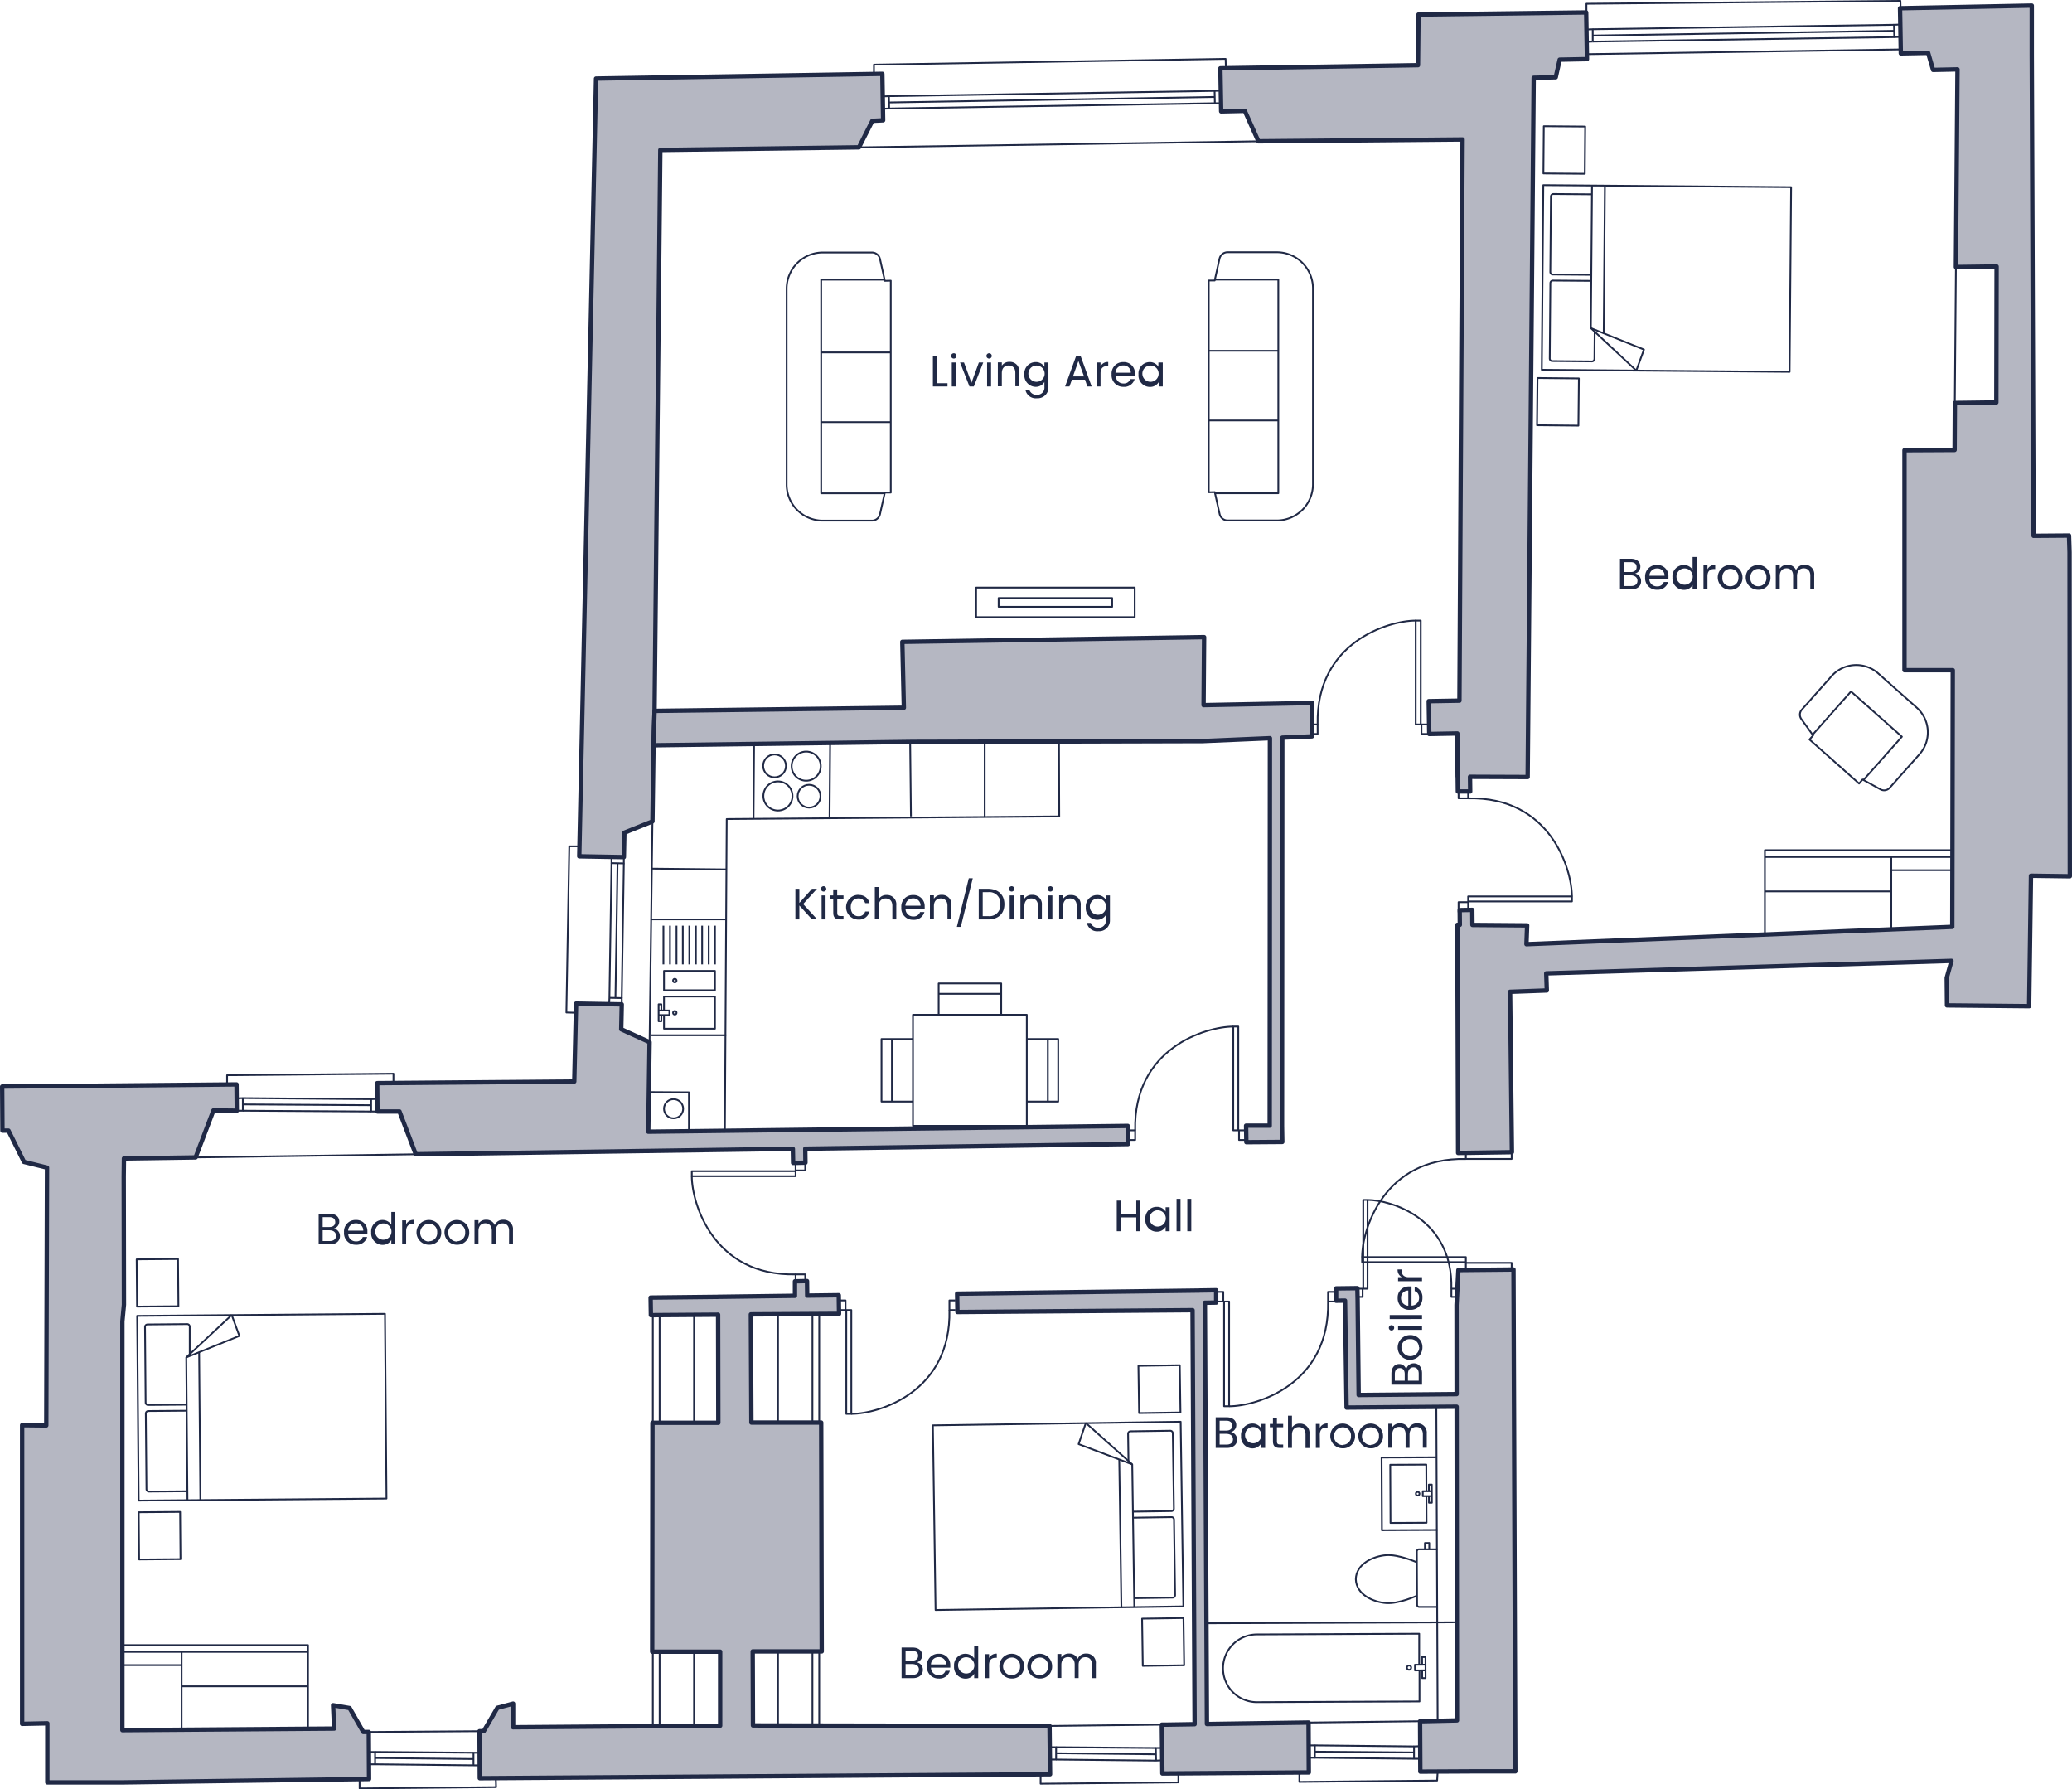 <?xml version="1.0" encoding="UTF-8"?> <svg xmlns="http://www.w3.org/2000/svg" viewBox="0 0 473.75 409.01"><defs><style>.cls-1{fill:none;stroke-width:0.4px;}.cls-1,.cls-2{stroke:#202945;stroke-linejoin:round;}.cls-2{fill:#b5b7c2;stroke-linecap:round;}.cls-3{fill:#202945;}</style></defs><g id="Lines"><line class="cls-1" x1="196.52" y1="33.68" x2="287.73" y2="32.3"></line><polyline class="cls-1" points="201.86 24.86 203.3 24.8 203.24 21.98 201.86 22.04 201.86 24.86"></polyline><polyline class="cls-1" points="279.21 23.6 277.77 23.6 277.71 20.78 279.15 20.72 279.21 23.6"></polyline><line class="cls-1" x1="203.24" y1="21.98" x2="277.71" y2="20.78"></line><line class="cls-1" x1="203.3" y1="23.42" x2="277.77" y2="22.16"></line><line class="cls-1" x1="203.3" y1="24.8" x2="277.77" y2="23.6"></line><polyline class="cls-1" points="199.82 16.94 199.82 14.78 280.23 13.46 280.29 15.62"></polyline><polyline class="cls-1" points="362.73 3.02 362.73 0.86 434.52 0.2 434.58 2.36"></polyline><rect class="cls-1" x="223.18" y="134.32" width="36.26" height="6.76"></rect><rect class="cls-1" x="228.33" y="136.7" width="25.96" height="2.01"></rect><path class="cls-1" d="M386.81,114.56V163h-1.36l-1.11,4.95a1.89,1.89,0,0,1-1.84,1.46H371.25A8.27,8.27,0,0,1,363,161.1V116.39a8.27,8.27,0,0,1,8.27-8.27H382.5a1.89,1.89,0,0,1,1.84,1.47l1.11,5Z" transform="translate(-183.14 -50.4)"></path><polyline class="cls-1" points="202.26 63.93 187.76 63.93 187.76 112.77 202.26 112.77"></polyline><line class="cls-1" x1="187.76" y1="96.5" x2="203.67" y2="96.5"></line><line class="cls-1" x1="187.69" y1="80.56" x2="203.67" y2="80.56"></line><path class="cls-1" d="M459.51,162.93V114.52h1.36l1.11-5a1.89,1.89,0,0,1,1.84-1.46h11.25a8.27,8.27,0,0,1,8.27,8.27V161.1a8.27,8.27,0,0,1-8.27,8.27H463.82A1.89,1.89,0,0,1,462,167.9l-1.11-5Z" transform="translate(-183.14 -50.4)"></path><polyline class="cls-1" points="277.78 112.75 292.28 112.75 292.28 63.91 277.78 63.91"></polyline><line class="cls-1" x1="292.28" y1="80.19" x2="276.37" y2="80.19"></line><line class="cls-1" x1="292.35" y1="96.12" x2="276.37" y2="96.12"></line><rect class="cls-1" x="543.01" y="85.73" width="42.22" height="56.66" transform="translate(499.71 -499.51) rotate(90.47)"></rect><polyline class="cls-1" points="374.13 84.71 363.74 75.01 364.01 42.4"></polyline><line class="cls-1" x1="366.95" y1="42.42" x2="366.68" y2="76.19"></line><polyline class="cls-1" points="363.74 75.01 375.88 79.91 374.13 84.71"></polyline><path class="cls-1" d="M547.13,94.81l-8.8-.07a.58.58,0,0,0-.58.56l-.14,17.28a.57.57,0,0,0,.56.57l8.81.07" transform="translate(-183.14 -50.4)"></path><path class="cls-1" d="M547,114.6l-8.81-.07a.57.57,0,0,0-.57.56l-.14,17.28a.57.57,0,0,0,.56.57l9.08.08a.58.58,0,0,0,.58-.57l.05-6.25" transform="translate(-183.14 -50.4)"></path><rect class="cls-1" x="535.37" y="79.95" width="10.8" height="9.46" transform="translate(446.78 -505.77) rotate(90.47)"></rect><rect class="cls-1" x="534.89" y="137.75" width="10.8" height="9.46" transform="matrix(-0.01, 1, -1, -0.01, 504.1, -447.01)"></rect><rect class="cls-1" x="221.86" y="343.71" width="42.22" height="56.66" transform="translate(-310.17 567.68) rotate(-90.47)"></rect><polyline class="cls-1" points="52.98 300.58 42.59 310.28 42.86 342.88"></polyline><line class="cls-1" x1="45.81" y1="342.86" x2="45.53" y2="309.09"></line><polyline class="cls-1" points="42.59 310.28 54.73 305.37 52.98 300.58"></polyline><path class="cls-1" d="M226,391.28l-8.8.07a.56.56,0,0,1-.57-.56l-.15-17.28a.57.57,0,0,1,.57-.57l8.8-.07" transform="translate(-183.14 -50.4)"></path><path class="cls-1" d="M225.82,371.49l-8.81.07a.57.57,0,0,1-.57-.56l-.14-17.28a.57.57,0,0,1,.56-.57l9.09-.08a.58.58,0,0,1,.57.57l0,6.25" transform="translate(-183.14 -50.4)"></path><rect class="cls-1" x="214.22" y="396.68" width="10.8" height="9.46" transform="translate(-363.1 573.94) rotate(-90.47)"></rect><rect class="cls-1" x="213.74" y="338.88" width="10.8" height="9.46" transform="translate(-305.78 515.18) rotate(-90.47)"></rect><rect class="cls-1" x="403.92" y="368.55" width="42.22" height="56.66" transform="translate(-148.75 777.24) rotate(-90.83)"></rect><polyline class="cls-1" points="248.27 325.27 258.88 334.73 259.35 367.33"></polyline><line class="cls-1" x1="256.4" y1="367.37" x2="255.91" y2="333.61"></line><polyline class="cls-1" points="258.88 334.73 246.62 330.1 248.27 325.27"></polyline><path class="cls-1" d="M442.46,415.73l8.81-.13a.57.57,0,0,0,.55-.58l-.25-17.27a.56.56,0,0,0-.57-.56l-8.8.13" transform="translate(-183.14 -50.4)"></path><path class="cls-1" d="M442.18,395.94l8.8-.13a.58.58,0,0,0,.56-.58L451.29,378a.57.57,0,0,0-.58-.56l-9.08.13a.56.56,0,0,0-.56.58l.09,6.25" transform="translate(-183.14 -50.4)"></path><rect class="cls-1" x="443.66" y="420.98" width="10.8" height="9.46" transform="translate(-153.22 830.51) rotate(-90.83)"></rect><rect class="cls-1" x="442.81" y="363.18" width="10.8" height="9.46" transform="translate(-96.28 771.03) rotate(-90.83)"></rect><line class="cls-1" x1="362.79" y1="12.38" x2="434.55" y2="11.3"></line><polyline class="cls-1" points="434.55 8.42 433.11 8.48 433.05 5.66 434.49 5.6 434.55 8.42"></polyline><line class="cls-1" x1="364.17" y1="6.68" x2="433.05" y2="5.66"></line><line class="cls-1" x1="364.17" y1="8.12" x2="433.11" y2="7.04"></line><line class="cls-1" x1="364.17" y1="9.5" x2="433.11" y2="8.48"></line><polyline class="cls-1" points="364.17 9.5 362.79 9.56 362.73 6.74 364.17 6.68 364.17 9.5"></polyline><line class="cls-1" x1="446.95" y1="93.44" x2="447.21" y2="61.04"></line><path class="cls-1" d="M608.21,229.51l-11.34-10.07.83-.93-2.7-3.75a1.72,1.72,0,0,1,.11-2.14l6.81-7.67a7.55,7.55,0,0,1,10.65-.63l8.82,7.84a7.54,7.54,0,0,1,.63,10.65l-6.81,7.67a1.71,1.71,0,0,1-2.11.36L609,228.58Z" transform="translate(-183.14 -50.4)"></path><polyline class="cls-1" points="426.08 178.28 434.86 168.4 423.22 158.06 414.44 167.95"></polyline><polyline class="cls-1" points="324.84 165.59 324.84 141.86 323.69 141.86 323.69 165.59 326.59 165.59"></polyline><polyline class="cls-1" points="299.89 167.78 301.27 167.78 301.27 165.59 299.89 165.59"></polyline><polyline class="cls-1" points="326.43 167.78 325.01 167.78 325.01 165.59"></polyline><path class="cls-1" d="M506.83,192.26c-6.26,0-22.85,5-22.42,23.73" transform="translate(-183.14 -50.4)"></path><polyline class="cls-1" points="283.13 258.38 283.13 234.65 281.98 234.65 281.98 258.38 284.88 258.38"></polyline><polyline class="cls-1" points="258.18 260.58 259.55 260.58 259.55 258.38 258.18 258.38"></polyline><polyline class="cls-1" points="284.72 260.58 283.3 260.58 283.3 258.38"></polyline><path class="cls-1" d="M465.12,285.06c-6.27,0-22.86,4.95-22.43,23.73" transform="translate(-183.14 -50.4)"></path><polyline class="cls-1" points="181.91 267.72 158.18 267.72 158.18 268.87 181.91 268.87 181.91 265.98"></polyline><polyline class="cls-1" points="184.11 292.68 184.11 291.3 181.91 291.3 181.91 292.68"></polyline><polyline class="cls-1" points="184.11 266.13 184.11 267.55 181.91 267.55"></polyline><path class="cls-1" d="M341.32,319.27c0,6.27,5,22.86,23.73,22.43" transform="translate(-183.14 -50.4)"></path><polyline class="cls-1" points="193.5 299.46 193.5 323.19 194.65 323.19 194.65 299.46 191.75 299.46"></polyline><polyline class="cls-1" points="218.45 297.26 217.08 297.26 217.08 299.46 218.45 299.46"></polyline><polyline class="cls-1" points="191.91 297.26 193.33 297.26 193.33 299.46"></polyline><path class="cls-1" d="M377.79,373.59c6.27,0,22.86-4.95,22.43-23.73" transform="translate(-183.14 -50.4)"></path><polyline class="cls-1" points="335.68 206.06 359.42 206.06 359.42 204.91 335.68 204.91 335.68 207.8"></polyline><polyline class="cls-1" points="333.49 181.1 333.49 182.48 335.68 182.48 335.68 181.1"></polyline><polyline class="cls-1" points="333.49 208.54 333.49 206.23 335.68 206.23"></polyline><path class="cls-1" d="M542.55,255.31c0-6.26-4.95-22.85-23.73-22.42" transform="translate(-183.14 -50.4)"></path><polyline class="cls-1" points="311.7 294.58 311.7 274.29 312.68 274.29 312.68 294.58 310.2 294.58"></polyline><polyline class="cls-1" points="333.03 296.45 331.85 296.45 331.85 294.58 333.03 294.58"></polyline><polyline class="cls-1" points="309.58 296.45 311.55 296.45 311.55 294.58"></polyline><path class="cls-1" d="M495.82,324.69c5.36,0,19.54,4.24,19.17,20.29" transform="translate(-183.14 -50.4)"></path><polyline class="cls-1" points="279.88 297.51 279.88 321.44 281.03 321.44 281.03 297.51 278.12 297.51"></polyline><polyline class="cls-1" points="305.04 295.3 303.65 295.3 303.65 297.51 305.04 297.51"></polyline><polyline class="cls-1" points="277.38 295.3 279.7 295.3 279.7 297.51"></polyline><path class="cls-1" d="M464.17,371.85c6.32,0,23.05-5,22.62-23.93" transform="translate(-183.14 -50.4)"></path><polyline class="cls-1" points="335.16 288.5 311.43 288.5 311.43 287.35 335.16 287.35 335.16 290.24"></polyline><polyline class="cls-1" points="345.63 263.55 345.63 264.92 335.16 264.92 335.16 263.55"></polyline><polyline class="cls-1" points="345.63 290.98 345.63 288.67 335.16 288.67"></polyline><path class="cls-1" d="M494.57,337.76c0-6.27,4.95-22.86,23.73-22.43" transform="translate(-183.14 -50.4)"></path><polyline class="cls-1" points="446.42 194.34 403.53 194.34 403.53 214.14"></polyline><line class="cls-1" x1="432.43" y1="198.92" x2="446.41" y2="198.92"></line><line class="cls-1" x1="432.43" y1="195.89" x2="432.43" y2="212.15"></line><line class="cls-1" x1="403.53" y1="203.76" x2="432.37" y2="203.76"></line><line class="cls-1" x1="403.53" y1="195.89" x2="446.04" y2="195.89"></line><polyline class="cls-1" points="27.54 376.05 70.42 376.05 70.42 395.85"></polyline><line class="cls-1" x1="41.52" y1="380.63" x2="27.54" y2="380.63"></line><line class="cls-1" x1="41.52" y1="377.6" x2="41.52" y2="395.13"></line><line class="cls-1" x1="70.42" y1="385.47" x2="41.59" y2="385.47"></line><line class="cls-1" x1="70.42" y1="377.6" x2="27.92" y2="377.6"></line><line class="cls-1" x1="149.27" y1="396.1" x2="149.27" y2="376.05"></line><line class="cls-1" x1="158.69" y1="376.05" x2="158.69" y2="394.51"></line><line class="cls-1" x1="150.82" y1="376.05" x2="150.82" y2="395.72"></line><line class="cls-1" x1="149.27" y1="325.9" x2="149.27" y2="300.9"></line><line class="cls-1" x1="158.69" y1="300.9" x2="158.69" y2="325.23"></line><line class="cls-1" x1="150.82" y1="300.9" x2="150.82" y2="325.52"></line><line class="cls-1" x1="187.31" y1="376.05" x2="187.31" y2="396.1"></line><line class="cls-1" x1="177.89" y1="396.1" x2="177.89" y2="377.63"></line><line class="cls-1" x1="185.76" y1="396.1" x2="185.76" y2="376.43"></line><line class="cls-1" x1="187.31" y1="300.26" x2="187.31" y2="325.23"></line><line class="cls-1" x1="177.89" y1="325.11" x2="177.89" y2="300.41"></line><line class="cls-1" x1="185.76" y1="325.23" x2="185.76" y2="300.64"></line><polyline class="cls-1" points="242.13 169.58 242.19 186.62 166.16 187.22 165.74 258.45"></polyline><line class="cls-1" x1="189.67" y1="187.11" x2="189.8" y2="169.89"></line><line class="cls-1" x1="172.29" y1="187.08" x2="172.42" y2="169.76"></line><circle class="cls-1" cx="184.99" cy="182" r="2.61"></circle><circle class="cls-1" cx="177.87" cy="181.95" r="3.33"></circle><circle class="cls-1" cx="177.1" cy="175.07" r="2.61"></circle><circle class="cls-1" cx="184.33" cy="175.13" r="3.33"></circle><line class="cls-1" x1="208.1" y1="169.64" x2="208.28" y2="186.62"></line><line class="cls-1" x1="225.14" y1="186.68" x2="225.14" y2="169.64"></line><line class="cls-1" x1="166.13" y1="198.74" x2="149.09" y2="198.56"></line><polyline class="cls-1" points="139.82 195.86 139.82 197.3 142.64 197.36 142.64 195.92 139.82 195.86"></polyline><line class="cls-1" x1="142.16" y1="228.15" x2="142.64" y2="197.36"></line><line class="cls-1" x1="140.72" y1="228.15" x2="141.2" y2="197.3"></line><polyline class="cls-1" points="139.34 228.09 142.16 228.15 142.16 229.59 139.28 229.53 139.34 228.09 139.82 197.3"></polyline><line class="cls-1" x1="148.52" y1="238.23" x2="149.18" y2="187.76"></line><polyline class="cls-1" points="131.66 231.5 129.5 231.44 130.16 193.46 132.26 193.46"></polyline><line class="cls-1" x1="148.76" y1="210.16" x2="166.03" y2="210.16"></line><line class="cls-1" x1="148.76" y1="236.65" x2="166.03" y2="236.65"></line><line class="cls-1" x1="157.61" y1="220.45" x2="157.61" y2="211.6"></line><line class="cls-1" x1="156.12" y1="220.45" x2="156.12" y2="211.6"></line><line class="cls-1" x1="154.68" y1="220.45" x2="154.68" y2="211.6"></line><line class="cls-1" x1="153.19" y1="220.45" x2="153.19" y2="211.6"></line><line class="cls-1" x1="159.11" y1="220.45" x2="159.11" y2="211.6"></line><line class="cls-1" x1="160.54" y1="220.45" x2="160.54" y2="211.6"></line><line class="cls-1" x1="162.04" y1="220.45" x2="162.04" y2="211.6"></line><line class="cls-1" x1="163.47" y1="220.45" x2="163.47" y2="211.6"></line><rect class="cls-1" x="151.82" y="221.94" width="11.65" height="4.42"></rect><polyline class="cls-1" points="151.82 230.98 151.82 227.8 163.47 227.8 163.47 235.15 151.82 235.15 151.82 232.03"></polyline><line class="cls-1" x1="151.69" y1="220.45" x2="151.69" y2="211.6"></line><circle class="cls-1" cx="154.29" cy="231.51" r="0.4"></circle><circle class="cls-1" cx="154.29" cy="224.15" r="0.4"></circle><polyline class="cls-1" points="151.22 232.03 151.22 233.44 150.59 233.44 150.59 229.57 151.22 229.57 151.22 230.98"></polyline><polyline class="cls-1" points="150.59 230.98 153.05 230.98 153.05 232.03 150.59 232.03"></polyline><polyline class="cls-1" points="157.52 258.57 157.52 249.69 148.34 249.63"></polyline><circle class="cls-1" cx="154.01" cy="253.44" r="2.19"></circle><rect class="cls-1" x="208.74" y="231.96" width="26.03" height="25.39"></rect><polyline class="cls-1" points="234.77 237.5 241.96 237.5 241.96 251.81 234.77 251.81"></polyline><line class="cls-1" x1="239.58" y1="251.81" x2="239.58" y2="237.5"></line><polyline class="cls-1" points="208.74 251.81 201.55 251.81 201.55 237.5 208.74 237.5"></polyline><line class="cls-1" x1="203.93" y1="237.5" x2="203.93" y2="251.81"></line><polyline class="cls-1" points="214.62 231.99 214.62 224.8 228.92 224.8 228.92 231.99"></polyline><line class="cls-1" x1="228.89" y1="227.17" x2="214.59" y2="227.17"></line><polyline class="cls-1" points="84.38 403.29 85.76 403.29 85.76 400.47 84.38 400.47 84.38 403.29"></polyline><line class="cls-1" x1="108.26" y1="400.65" x2="85.76" y2="400.47"></line><line class="cls-1" x1="108.26" y1="402.09" x2="85.76" y2="401.85"></line><polyline class="cls-1" points="108.26 403.53 108.26 400.65 109.64 400.65 109.7 403.53 108.26 403.53 85.76 403.29"></polyline><line class="cls-1" x1="109.64" y1="395.73" x2="84.32" y2="395.91"></line><polyline class="cls-1" points="113.36 406.41 113.42 408.51 82.22 408.81 82.22 406.71"></polyline><polyline class="cls-1" points="240.03 402.21 241.47 402.21 241.47 399.39 240.03 399.39 240.03 402.21"></polyline><line class="cls-1" x1="264.27" y1="399.57" x2="241.47" y2="399.39"></line><line class="cls-1" x1="264.33" y1="401.01" x2="241.47" y2="400.77"></line><polyline class="cls-1" points="264.33 402.45 264.27 399.57 265.71 399.57 265.71 402.39 264.33 402.45 241.47 402.21"></polyline><line class="cls-1" x1="266.01" y1="394.23" x2="239.97" y2="394.53"></line><polyline class="cls-1" points="269.43 405.33 269.43 407.43 237.93 407.73 237.93 405.63"></polyline><polyline class="cls-1" points="299.25 401.79 300.63 401.79 300.63 398.97 299.19 398.97 299.25 401.79"></polyline><line class="cls-1" x1="323.31" y1="399.21" x2="300.63" y2="398.97"></line><line class="cls-1" x1="323.31" y1="400.59" x2="300.63" y2="400.41"></line><polyline class="cls-1" points="323.31 402.03 323.31 399.21 324.75 399.15 324.75 402.03 323.31 402.03 300.63 401.79"></polyline><line class="cls-1" x1="324.69" y1="393.45" x2="299.19" y2="393.75"></line><polyline class="cls-1" points="328.71 404.97 328.59 407.01 297.09 407.31 297.09 405.21"></polyline><line class="cls-1" x1="86.24" y1="247.59" x2="86.24" y2="247.59"></line><polyline class="cls-1" points="86.3 251.19 84.86 251.25 84.86 254.07 86.3 254.07 86.3 251.19"></polyline><line class="cls-1" x1="55.52" y1="253.89" x2="84.86" y2="254.07"></line><line class="cls-1" x1="55.52" y1="252.45" x2="84.86" y2="252.63"></line><polyline class="cls-1" points="55.52 251.01 55.52 253.89 54.14 253.89 54.08 251.07 55.52 251.01 84.86 251.25"></polyline><line class="cls-1" x1="44.72" y1="264.57" x2="95.06" y2="263.85"></line><polyline class="cls-1" points="51.92 247.88 51.92 245.78 89.96 245.43 89.96 247.59"></polyline><line class="cls-1" x1="275.43" y1="371.06" x2="335.99" y2="370.82"></line><line class="cls-1" x1="328.41" y1="321.44" x2="328.71" y2="394.11"></line><path class="cls-1" d="M511.78,404.55l-4.21,0a.49.49,0,0,0-.48.49l.06,12.21a.49.49,0,0,0,.48.48l4.22,0" transform="translate(-183.14 -50.4)"></path><polyline class="cls-1" points="326.79 354.18 326.79 352.7 325.8 352.71 325.8 354.18"></polyline><path class="cls-1" d="M507.14,415.15s-4.14,1.91-7.05,1.7-6.85-1.92-6.95-5.45v0c.06-3.53,4-5.28,6.9-5.51s7.06,1.64,7.06,1.64" transform="translate(-183.14 -50.4)"></path><circle class="cls-1" cx="324.14" cy="341.44" r="0.42"></circle><polyline class="cls-1" points="328.55 333.11 315.89 333.17 315.97 349.79 328.63 349.73"></polyline><polyline class="cls-1" points="326.14 341.99 326.17 348.08 317.93 348.12 317.87 334.82 326.11 334.78 326.14 340.87"></polyline><polyline class="cls-1" points="326.72 341.99 326.72 343.5 327.39 343.5 327.37 339.35 326.7 339.36 326.71 340.87"></polyline><polyline class="cls-1" points="327.38 340.87 325.31 340.87 325.31 342 327.38 341.99"></polyline><circle class="cls-1" cx="322.17" cy="381.2" r="0.49"></circle><path class="cls-1" d="M507.63,430.94l0-7.09-37.14.16a7.74,7.74,0,0,0-7.71,7.78h0a7.74,7.74,0,0,0,7.78,7.7l37.14-.16,0-7.09" transform="translate(-183.14 -50.4)"></path><polyline class="cls-1" points="325.16 380.53 325.15 378.77 325.93 378.77 325.95 383.59 325.18 383.59 325.17 381.83"></polyline><polyline class="cls-1" points="325.94 381.83 323.53 381.84 323.52 380.54 325.94 380.52"></polyline></g><g id="Blocks"><polygon class="cls-2" points="84.32 395.91 83.06 395.91 79.94 390.45 76.16 389.79 76.4 395.13 27.98 395.49 27.98 302.07 28.34 298.23 28.29 268.94 28.34 264.81 44.72 264.57 48.8 253.83 54.14 253.89 54.08 247.88 0.5 248.37 0.56 258.45 1.94 258.45 5.48 265.59 10.75 266.9 10.58 325.83 5.06 325.77 5.06 394.05 10.82 393.93 10.82 407.43 28.1 407.43 84.38 406.65 84.32 395.91"></polygon><polyline class="cls-2" points="132.44 195.74 136.28 17.96 201.74 16.88 201.92 27.5 199.46 27.62 196.4 33.68 150.98 34.28 149.66 162.5 149.42 170.36 149.18 187.76 142.76 190.34 142.64 195.92 132.44 195.74"></polyline><polygon class="cls-2" points="299.97 168.32 300.03 160.7 275.19 161.18 275.31 145.64 206.31 146.72 206.66 161.78 149.66 162.5 149.42 170.36 208.88 169.58 275.01 169.4 290.36 168.74 290.31 257.31 290.31 257.31 284.91 257.31 284.97 261.09 293.19 261.03 293.13 257.36 293.19 168.62 299.97 168.32"></polygon><polygon class="cls-2" points="299.19 393.75 275.96 394.09 275.49 297.81 275.46 297.81 275.46 297.79 278.07 297.75 278.07 294.93 274.25 294.99 274.25 295 218.84 295.71 218.91 299.91 272.67 299.49 273.14 394.13 266.67 394.23 265.65 394.23 265.77 405.39 299.25 405.15 299.19 393.75"></polygon><polygon class="cls-2" points="346.05 290.19 333.45 290.31 333.03 298.29 333.05 318.67 310.65 318.87 310.41 297.21 310.41 297.21 310.35 294.45 305.49 294.51 305.49 297.33 307.53 297.3 307.89 321.75 333.05 321.55 333.13 393.26 324.69 393.45 324.75 404.97 336.23 404.91 346.47 404.91 346.05 290.19"></polygon><polygon class="cls-2" points="473.19 126.26 473.07 122.42 464.97 122.48 464.55 12.44 464.55 1.28 434.43 1.88 434.61 12.2 440.85 12.08 441.99 15.98 447.57 15.86 447.21 61.04 456.51 60.92 456.45 92 446.97 92.12 446.91 102.86 435.45 102.92 435.45 153.2 446.49 153.2 446.38 211.87 349.01 215.83 349.17 211.53 336.66 211.43 336.63 207.99 333.75 208.04 333.78 211.41 333.21 211.41 333.39 263.55 345.69 263.37 345.27 226.71 345.45 226.71 353.67 226.41 353.54 222.5 353.55 222.5 446.19 219.65 445.11 223.53 445.17 229.82 463.95 230 464.37 200.18 473.25 200.3 473.19 126.26"></polygon><polygon class="cls-2" points="362.67 2.84 324.33 3.32 324.21 14.9 279.03 15.62 279.21 25.46 284.61 25.34 287.73 32.3 334.41 31.88 333.69 160.16 326.67 160.28 326.79 167.78 333.21 167.66 333.27 177.56 333.29 177.56 333.33 180.92 336.15 180.92 336.11 177.57 349.29 177.62 350.67 17.78 355.71 17.66 356.61 13.64 362.85 13.52 362.67 2.84"></polygon><polygon class="cls-2" points="257.91 261.51 257.85 257.37 148.22 258.69 148.52 238.22 142.04 235.28 142.16 229.59 131.72 229.41 131.3 247.22 86.24 247.59 86.3 254.07 91.34 254.07 95.06 263.85 181.28 262.61 181.34 265.83 184.16 265.77 184.12 262.57 257.91 261.51"></polygon><polygon class="cls-2" points="239.97 394.53 172.16 394.41 172.1 377.49 187.88 377.49 187.76 325.17 171.8 325.17 171.68 300.45 191.84 300.33 191.78 296.07 184.56 296.16 184.52 292.83 181.76 292.89 181.76 296.2 164.18 296.43 164.18 296.44 148.76 296.61 148.82 300.63 164.19 300.52 164.24 325.23 149.18 325.23 149.12 377.55 164.66 377.55 164.66 394.47 117.32 394.83 117.32 389.43 113.72 390.39 110.6 395.73 109.64 395.73 109.7 406.47 240.09 405.57 239.97 394.53"></polygon></g><g id="Text"><path class="cls-3" d="M556.14,185.12h-2.6v-7H556c1.47,0,2.2.8,2.2,1.77a1.62,1.62,0,0,1-1.21,1.61,1.73,1.73,0,0,1,1.37,1.72C558.4,184.3,557.58,185.12,556.14,185.12ZM556,178.9h-1.51v2.26H556c.85,0,1.34-.42,1.34-1.13S556.85,178.9,556,178.9Zm.07,3h-1.58v2.46h1.61c.9,0,1.44-.45,1.44-1.21S556.92,181.91,556,181.91Z" transform="translate(-183.14 -50.4)"></path><path class="cls-3" d="M562,185.21a2.64,2.64,0,0,1-2.71-2.84,2.61,2.61,0,0,1,2.71-2.82,2.5,2.5,0,0,1,2.62,2.62c0,.2,0,.36,0,.55h-4.38a1.72,1.72,0,0,0,1.78,1.72,1.51,1.51,0,0,0,1.54-1h1A2.47,2.47,0,0,1,562,185.21ZM560.27,182h3.46a1.61,1.61,0,0,0-1.73-1.66A1.7,1.7,0,0,0,560.27,182Z" transform="translate(-183.14 -50.4)"></path><path class="cls-3" d="M568.14,179.55a2.39,2.39,0,0,1,2,1.07v-2.9h.91v7.4h-.91v-1a2.25,2.25,0,0,1-2,1.12,2.64,2.64,0,0,1-2.6-2.85A2.6,2.6,0,0,1,568.14,179.55Zm.17.79a1.85,1.85,0,0,0-1.85,2,1.86,1.86,0,1,0,1.85-2Z" transform="translate(-183.14 -50.4)"></path><path class="cls-3" d="M573.54,185.12h-.91v-5.48h.91v.89a1.85,1.85,0,0,1,1.77-1v.94h-.24c-.87,0-1.53.39-1.53,1.66Z" transform="translate(-183.14 -50.4)"></path><path class="cls-3" d="M578.75,185.21a2.83,2.83,0,1,1,2.8-2.84A2.71,2.71,0,0,1,578.75,185.21Zm0-.8a1.86,1.86,0,0,0,1.87-2,1.84,1.84,0,1,0-3.67,0A1.8,1.8,0,0,0,578.75,184.41Z" transform="translate(-183.14 -50.4)"></path><path class="cls-3" d="M585.15,185.21a2.83,2.83,0,1,1,2.8-2.84A2.71,2.71,0,0,1,585.15,185.21Zm0-.8a1.85,1.85,0,0,0,1.87-2,1.84,1.84,0,1,0-3.67,0A1.8,1.8,0,0,0,585.15,184.41Z" transform="translate(-183.14 -50.4)"></path><path class="cls-3" d="M597.06,182c0-1.12-.6-1.69-1.5-1.69s-1.54.59-1.54,1.77v3h-.9V182c0-1.12-.6-1.69-1.5-1.69s-1.55.59-1.55,1.77v3h-.91v-5.48h.91v.79a2,2,0,0,1,1.73-.89,2.06,2.06,0,0,1,2,1.22,2,2,0,0,1,1.93-1.22,2.12,2.12,0,0,1,2.22,2.35v3.23h-.9Z" transform="translate(-183.14 -50.4)"></path><path class="cls-3" d="M258.61,334.84H256v-7h2.5c1.47,0,2.21.8,2.21,1.77a1.63,1.63,0,0,1-1.22,1.61,1.74,1.74,0,0,1,1.38,1.72C260.88,334,260.05,334.84,258.61,334.84Zm-.18-6.22h-1.51v2.26h1.53c.85,0,1.34-.42,1.34-1.13S259.32,328.62,258.43,328.62Zm.07,3h-1.58v2.46h1.61c.9,0,1.44-.45,1.44-1.21S259.39,331.63,258.5,331.63Z" transform="translate(-183.14 -50.4)"></path><path class="cls-3" d="M264.51,334.93a2.64,2.64,0,0,1-2.71-2.84,2.61,2.61,0,0,1,2.71-2.82,2.51,2.51,0,0,1,2.63,2.62,4.93,4.93,0,0,1,0,.55h-4.38a1.72,1.72,0,0,0,1.78,1.72,1.51,1.51,0,0,0,1.54-1h1A2.46,2.46,0,0,1,264.51,334.93Zm-1.77-3.23h3.46a1.61,1.61,0,0,0-1.73-1.66A1.7,1.7,0,0,0,262.74,331.7Z" transform="translate(-183.14 -50.4)"></path><path class="cls-3" d="M270.61,329.27a2.39,2.39,0,0,1,2,1.07v-2.9h.92v7.4h-.92v-1a2.25,2.25,0,0,1-2,1.12,2.64,2.64,0,0,1-2.6-2.85A2.6,2.6,0,0,1,270.61,329.27Zm.17.79a1.85,1.85,0,0,0-1.85,2,1.86,1.86,0,1,0,1.85-2Z" transform="translate(-183.14 -50.4)"></path><path class="cls-3" d="M276,334.84h-.91v-5.48H276v.89a1.85,1.85,0,0,1,1.77-1v.94h-.24c-.87,0-1.53.39-1.53,1.66Z" transform="translate(-183.14 -50.4)"></path><path class="cls-3" d="M281.22,334.93a2.83,2.83,0,1,1,2.81-2.84A2.72,2.72,0,0,1,281.22,334.93Zm0-.8a1.86,1.86,0,0,0,1.88-2,1.84,1.84,0,0,0-1.85-2,2,2,0,0,0,0,4.07Z" transform="translate(-183.14 -50.4)"></path><path class="cls-3" d="M287.62,334.93a2.83,2.83,0,1,1,2.81-2.84A2.72,2.72,0,0,1,287.62,334.93Zm0-.8a1.86,1.86,0,0,0,1.88-2,1.84,1.84,0,0,0-1.85-2,2,2,0,0,0,0,4.07Z" transform="translate(-183.14 -50.4)"></path><path class="cls-3" d="M299.54,331.74c0-1.12-.6-1.69-1.5-1.69s-1.55.59-1.55,1.77v3h-.9v-3.1c0-1.12-.6-1.69-1.5-1.69s-1.55.59-1.55,1.77v3h-.91v-5.48h.91v.79a2,2,0,0,1,1.73-.89,2.06,2.06,0,0,1,2,1.22,2,2,0,0,1,1.94-1.22,2.12,2.12,0,0,1,2.22,2.35v3.23h-.9Z" transform="translate(-183.14 -50.4)"></path><path class="cls-3" d="M391.88,434h-2.6v-7h2.5c1.47,0,2.21.8,2.21,1.77a1.63,1.63,0,0,1-1.22,1.61,1.74,1.74,0,0,1,1.38,1.72C394.15,433.18,393.32,434,391.88,434Zm-.18-6.22h-1.51V430h1.53c.85,0,1.34-.42,1.34-1.13S392.59,427.78,391.7,427.78Zm.07,3h-1.58v2.46h1.61c.9,0,1.44-.45,1.44-1.21S392.66,430.79,391.77,430.79Z" transform="translate(-183.14 -50.4)"></path><path class="cls-3" d="M397.78,434.09a2.64,2.64,0,0,1-2.71-2.84,2.61,2.61,0,0,1,2.71-2.82,2.51,2.51,0,0,1,2.63,2.62,4.93,4.93,0,0,1,0,.55H396a1.72,1.72,0,0,0,1.78,1.72,1.51,1.51,0,0,0,1.54-1h1A2.46,2.46,0,0,1,397.78,434.09ZM396,430.86h3.46a1.61,1.61,0,0,0-1.73-1.66A1.7,1.7,0,0,0,396,430.86Z" transform="translate(-183.14 -50.4)"></path><path class="cls-3" d="M403.88,428.43a2.39,2.39,0,0,1,2,1.07v-2.9h.92V434h-.92v-1a2.25,2.25,0,0,1-2,1.12,2.64,2.64,0,0,1-2.6-2.85A2.6,2.6,0,0,1,403.88,428.43Zm.17.79a1.85,1.85,0,0,0-1.85,2,1.86,1.86,0,1,0,1.85-2Z" transform="translate(-183.14 -50.4)"></path><path class="cls-3" d="M409.28,434h-.91v-5.48h.91v.89a1.85,1.85,0,0,1,1.77-1v.94h-.24c-.87,0-1.53.39-1.53,1.66Z" transform="translate(-183.14 -50.4)"></path><path class="cls-3" d="M414.49,434.09a2.83,2.83,0,1,1,2.81-2.84A2.72,2.72,0,0,1,414.49,434.09Zm0-.8a1.86,1.86,0,0,0,1.88-2,1.84,1.84,0,0,0-1.85-2,2,2,0,0,0,0,4.07Z" transform="translate(-183.14 -50.4)"></path><path class="cls-3" d="M420.89,434.09a2.83,2.83,0,1,1,2.81-2.84A2.72,2.72,0,0,1,420.89,434.09Zm0-.8a1.86,1.86,0,0,0,1.88-2,1.84,1.84,0,0,0-1.85-2,2,2,0,0,0,0,4.07Z" transform="translate(-183.14 -50.4)"></path><path class="cls-3" d="M432.81,430.9c0-1.12-.6-1.69-1.5-1.69s-1.55.59-1.55,1.77v3h-.9v-3.1c0-1.12-.6-1.69-1.5-1.69s-1.55.59-1.55,1.77v3h-.91v-5.48h.91v.79a2,2,0,0,1,1.73-.89,2.06,2.06,0,0,1,2,1.22,2,2,0,0,1,1.94-1.22,2.12,2.12,0,0,1,2.22,2.35V434h-.9Z" transform="translate(-183.14 -50.4)"></path><path class="cls-3" d="M442.94,328.68h-3.55v3.16h-.91v-7h.91v3.06h3.55v-3.06h.91v7h-.91Z" transform="translate(-183.14 -50.4)"></path><path class="cls-3" d="M447.65,326.27a2.27,2.27,0,0,1,2,1.09v-1h.92v5.48h-.92v-1a2.29,2.29,0,0,1-2.05,1.11,2.63,2.63,0,0,1-2.58-2.85A2.6,2.6,0,0,1,447.65,326.27Zm.18.79a1.85,1.85,0,0,0-1.85,2,1.86,1.86,0,1,0,1.85-2Z" transform="translate(-183.14 -50.4)"></path><path class="cls-3" d="M452.15,324.44h.91v7.4h-.91Z" transform="translate(-183.14 -50.4)"></path><path class="cls-3" d="M454.61,324.44h.91v7.4h-.91Z" transform="translate(-183.14 -50.4)"></path><path class="cls-3" d="M508.28,364.31v2.6h-7v-2.5c0-1.47.8-2.21,1.77-2.21a1.63,1.63,0,0,1,1.61,1.22,1.74,1.74,0,0,1,1.72-1.38C507.46,362,508.28,362.87,508.28,364.31Zm-6.22.18V366h2.26v-1.53c0-.85-.42-1.34-1.13-1.34S502.06,363.6,502.06,364.49Zm3-.07V366h2.46v-1.61c0-.9-.45-1.44-1.21-1.44S505.07,363.53,505.07,364.42Z" transform="translate(-183.14 -50.4)"></path><path class="cls-3" d="M508.37,358.39a2.83,2.83,0,1,1-2.84-2.81A2.72,2.72,0,0,1,508.37,358.39Zm-.8,0a1.86,1.86,0,0,0-2-1.88,1.84,1.84,0,0,0-2,1.85,2,2,0,0,0,4.07,0Z" transform="translate(-183.14 -50.4)"></path><path class="cls-3" d="M501.29,354.53a.61.61,0,1,1,.62-.62A.6.6,0,0,1,501.29,354.53Zm1.51-.15v-.91h5.48v.91Z" transform="translate(-183.14 -50.4)"></path><path class="cls-3" d="M500.89,351.92V351h7.39v.91Z" transform="translate(-183.14 -50.4)"></path><path class="cls-3" d="M508.37,347.09a2.64,2.64,0,0,1-2.84,2.71,2.61,2.61,0,0,1-2.82-2.71,2.51,2.51,0,0,1,2.62-2.63,4.93,4.93,0,0,1,.55,0v4.38a1.72,1.72,0,0,0,1.72-1.78,1.51,1.51,0,0,0-1-1.54v-1A2.46,2.46,0,0,1,508.37,347.09Zm-3.23,1.77V345.4a1.61,1.61,0,0,0-1.66,1.73A1.7,1.7,0,0,0,505.14,348.86Z" transform="translate(-183.14 -50.4)"></path><path class="cls-3" d="M508.28,342.35v.91H502.8v-.91h.89a1.85,1.85,0,0,1-1-1.77h.94v.24c0,.87.39,1.53,1.66,1.53Z" transform="translate(-183.14 -50.4)"></path><path class="cls-3" d="M463.7,381.37h-2.6v-7h2.5c1.47,0,2.21.8,2.21,1.77a1.63,1.63,0,0,1-1.22,1.61A1.74,1.74,0,0,1,466,379.5C466,380.55,465.14,381.37,463.7,381.37Zm-.18-6.22H462v2.26h1.53c.85,0,1.34-.42,1.34-1.13S464.41,375.15,463.52,375.15Zm.07,3H462v2.46h1.61c.9,0,1.44-.45,1.44-1.21S464.48,378.16,463.59,378.16Z" transform="translate(-183.14 -50.4)"></path><path class="cls-3" d="M469.49,375.8a2.27,2.27,0,0,1,2,1.09v-1h.92v5.48h-.92v-1a2.29,2.29,0,0,1-2,1.11,2.64,2.64,0,0,1-2.59-2.85A2.6,2.6,0,0,1,469.49,375.8Zm.18.79a1.85,1.85,0,0,0-1.85,2,1.86,1.86,0,1,0,1.85-2Z" transform="translate(-183.14 -50.4)"></path><path class="cls-3" d="M474.19,376.64h-.71v-.75h.71v-1.38h.91v1.38h1.43v.75H475.1v3.23c0,.54.2.73.76.73h.67v.77h-.82c-1,0-1.52-.4-1.52-1.5Z" transform="translate(-183.14 -50.4)"></path><path class="cls-3" d="M477.63,374h.91v2.71a2.06,2.06,0,0,1,1.81-.89,2.11,2.11,0,0,1,2.19,2.35v3.23h-.9v-3.1c0-1.12-.61-1.69-1.53-1.69s-1.57.58-1.57,1.76v3h-.91Z" transform="translate(-183.14 -50.4)"></path><path class="cls-3" d="M484.94,381.37H484v-5.48h.91v.89a1.85,1.85,0,0,1,1.77-1v.94h-.24c-.87,0-1.53.39-1.53,1.66Z" transform="translate(-183.14 -50.4)"></path><path class="cls-3" d="M490.15,381.46a2.83,2.83,0,1,1,2.81-2.84A2.72,2.72,0,0,1,490.15,381.46Zm0-.8a1.86,1.86,0,0,0,1.88-2,1.84,1.84,0,0,0-1.85-2,2,2,0,0,0,0,4.07Z" transform="translate(-183.14 -50.4)"></path><path class="cls-3" d="M496.55,381.46a2.83,2.83,0,1,1,2.81-2.84A2.72,2.72,0,0,1,496.55,381.46Zm0-.8a1.86,1.86,0,0,0,1.88-2,1.84,1.84,0,0,0-1.85-2,2,2,0,0,0,0,4.07Z" transform="translate(-183.14 -50.4)"></path><path class="cls-3" d="M508.47,378.27c0-1.12-.6-1.69-1.5-1.69s-1.55.59-1.55,1.77v3h-.9v-3.1c0-1.12-.6-1.69-1.5-1.69s-1.55.59-1.55,1.77v3h-.91v-5.48h.91v.79a2,2,0,0,1,1.73-.89,2.06,2.06,0,0,1,2,1.22,2,2,0,0,1,1.94-1.22,2.12,2.12,0,0,1,2.22,2.35v3.23h-.9Z" transform="translate(-183.14 -50.4)"></path><path class="cls-3" d="M365.91,257.39v3.18H365v-7h.91v3.23l2.88-3.23h1.15l-3.16,3.49,3.19,3.48h-1.19Z" transform="translate(-183.14 -50.4)"></path><path class="cls-3" d="M370.84,253.58a.61.61,0,1,1,.62.62A.61.61,0,0,1,370.84,253.58Zm.15,1.51h.91v5.48H371Z" transform="translate(-183.14 -50.4)"></path><path class="cls-3" d="M373.65,255.84h-.71v-.75h.71v-1.38h.91v1.38H376v.75h-1.43v3.23c0,.54.2.73.76.73H376v.77h-.82c-1,0-1.52-.4-1.52-1.5Z" transform="translate(-183.14 -50.4)"></path><path class="cls-3" d="M379.42,255a2.38,2.38,0,0,1,2.53,1.85h-1a1.49,1.49,0,0,0-1.55-1.08c-1,0-1.74.71-1.74,2s.74,2.07,1.74,2.07a1.47,1.47,0,0,0,1.55-1.08h1a2.44,2.44,0,0,1-2.53,1.85,2.83,2.83,0,0,1,0-5.66Z" transform="translate(-183.14 -50.4)"></path><path class="cls-3" d="M383.16,253.17h.91v2.71a2.06,2.06,0,0,1,1.81-.89,2.11,2.11,0,0,1,2.19,2.35v3.23h-.9v-3.1c0-1.12-.61-1.69-1.53-1.69s-1.57.58-1.57,1.76v3h-.91Z" transform="translate(-183.14 -50.4)"></path><path class="cls-3" d="M391.93,260.66a2.64,2.64,0,0,1-2.71-2.84,2.61,2.61,0,0,1,2.71-2.82,2.51,2.51,0,0,1,2.63,2.62,4.93,4.93,0,0,1,0,.55h-4.38a1.72,1.72,0,0,0,1.78,1.72,1.51,1.51,0,0,0,1.54-1h1A2.46,2.46,0,0,1,391.93,260.66Zm-1.77-3.23h3.46a1.61,1.61,0,0,0-1.73-1.66A1.7,1.7,0,0,0,390.16,257.43Z" transform="translate(-183.14 -50.4)"></path><path class="cls-3" d="M399.77,257.47c0-1.12-.61-1.69-1.53-1.69s-1.57.58-1.57,1.76v3h-.91v-5.48h.91v.78a2,2,0,0,1,1.76-.88,2.13,2.13,0,0,1,2.24,2.35v3.23h-.9Z" transform="translate(-183.14 -50.4)"></path><path class="cls-3" d="M404.65,251.15h.91l-2.74,11.12h-.9Z" transform="translate(-183.14 -50.4)"></path><path class="cls-3" d="M412.79,257.1c0,2.16-1.41,3.47-3.7,3.47h-2.17v-7h2.17C411.38,253.6,412.79,254.94,412.79,257.1Zm-3.7,2.72a2.49,2.49,0,0,0,2.77-2.72,2.51,2.51,0,0,0-2.77-2.76h-1.26v5.48Z" transform="translate(-183.14 -50.4)"></path><path class="cls-3" d="M413.84,253.58a.61.61,0,1,1,.62.62A.61.61,0,0,1,413.84,253.58Zm.15,1.51h.91v5.48H414Z" transform="translate(-183.14 -50.4)"></path><path class="cls-3" d="M420.46,257.47c0-1.12-.61-1.69-1.53-1.69s-1.57.58-1.57,1.76v3h-.91v-5.48h.91v.78a2,2,0,0,1,1.76-.88,2.13,2.13,0,0,1,2.24,2.35v3.23h-.9Z" transform="translate(-183.14 -50.4)"></path><path class="cls-3" d="M422.7,253.58a.61.61,0,1,1,.62.62A.61.61,0,0,1,422.7,253.58Zm.15,1.51h.91v5.48h-.91Z" transform="translate(-183.14 -50.4)"></path><path class="cls-3" d="M429.32,257.47c0-1.12-.61-1.69-1.53-1.69s-1.57.58-1.57,1.76v3h-.91v-5.48h.91v.78A2,2,0,0,1,428,255a2.13,2.13,0,0,1,2.24,2.35v3.23h-.9Z" transform="translate(-183.14 -50.4)"></path><path class="cls-3" d="M434,255a2.26,2.26,0,0,1,2,1.09v-1h.92v5.6a2.46,2.46,0,0,1-2.62,2.58,2.41,2.41,0,0,1-2.65-1.9h.9a1.7,1.7,0,0,0,1.75,1.11,1.63,1.63,0,0,0,1.7-1.79v-1.15a2.29,2.29,0,0,1-2,1.12,2.64,2.64,0,0,1-2.6-2.85A2.6,2.6,0,0,1,434,255Zm.18.79a1.85,1.85,0,0,0-1.85,2,1.86,1.86,0,1,0,1.85-2Z" transform="translate(-183.14 -50.4)"></path><path class="cls-3" d="M397.35,131.77V138h2.43v.74h-3.34v-7Z" transform="translate(-183.14 -50.4)"></path><path class="cls-3" d="M400.61,131.75a.61.61,0,1,1,.62.62A.61.61,0,0,1,400.61,131.75Zm.15,1.51h.91v5.48h-.91Z" transform="translate(-183.14 -50.4)"></path><path class="cls-3" d="M403.55,133.26l1.71,4.64,1.69-4.64h1l-2.15,5.48h-1l-2.15-5.48Z" transform="translate(-183.14 -50.4)"></path><path class="cls-3" d="M408.68,131.75a.61.61,0,1,1,.62.62A.61.61,0,0,1,408.68,131.75Zm.15,1.51h.91v5.48h-.91Z" transform="translate(-183.14 -50.4)"></path><path class="cls-3" d="M415.29,135.64c0-1.12-.61-1.69-1.53-1.69s-1.56.58-1.56,1.76v3h-.91v-5.48h.91V134a2,2,0,0,1,1.75-.88,2.13,2.13,0,0,1,2.24,2.35v3.23h-.9Z" transform="translate(-183.14 -50.4)"></path><path class="cls-3" d="M419.94,133.17a2.26,2.26,0,0,1,2,1.09v-1h.92v5.6a2.46,2.46,0,0,1-2.62,2.58,2.41,2.41,0,0,1-2.64-1.9h.9a1.7,1.7,0,0,0,1.74,1.11,1.63,1.63,0,0,0,1.7-1.79v-1.15a2.29,2.29,0,0,1-2,1.12,2.64,2.64,0,0,1-2.59-2.85A2.6,2.6,0,0,1,419.94,133.17Zm.18.79a1.85,1.85,0,0,0-1.84,2,1.86,1.86,0,1,0,1.84-2Z" transform="translate(-183.14 -50.4)"></path><path class="cls-3" d="M431.23,137.19h-3l-.56,1.55h-1l2.51-6.93h1.05l2.51,6.93h-1Zm-1.52-4.26-1.25,3.52H431Z" transform="translate(-183.14 -50.4)"></path><path class="cls-3" d="M434.77,138.74h-.91v-5.48h.91v.89a1.82,1.82,0,0,1,1.76-1v.94h-.24c-.86,0-1.52.39-1.52,1.66Z" transform="translate(-183.14 -50.4)"></path><path class="cls-3" d="M440,138.83a2.64,2.64,0,0,1-2.7-2.84,2.61,2.61,0,0,1,2.7-2.82,2.51,2.51,0,0,1,2.63,2.62,4.93,4.93,0,0,1,0,.55h-4.37a1.71,1.71,0,0,0,1.77,1.72,1.51,1.51,0,0,0,1.54-1h1A2.46,2.46,0,0,1,440,138.83Zm-1.76-3.23h3.45a1.61,1.61,0,0,0-1.73-1.66A1.69,1.69,0,0,0,438.19,135.6Z" transform="translate(-183.14 -50.4)"></path><path class="cls-3" d="M446,133.17a2.27,2.27,0,0,1,2,1.09v-1H449v5.48h-.92v-1a2.29,2.29,0,0,1-2.05,1.11,2.63,2.63,0,0,1-2.58-2.85A2.59,2.59,0,0,1,446,133.17Zm.18.79a1.85,1.85,0,0,0-1.84,2,1.86,1.86,0,1,0,1.84-2Z" transform="translate(-183.14 -50.4)"></path></g></svg> 